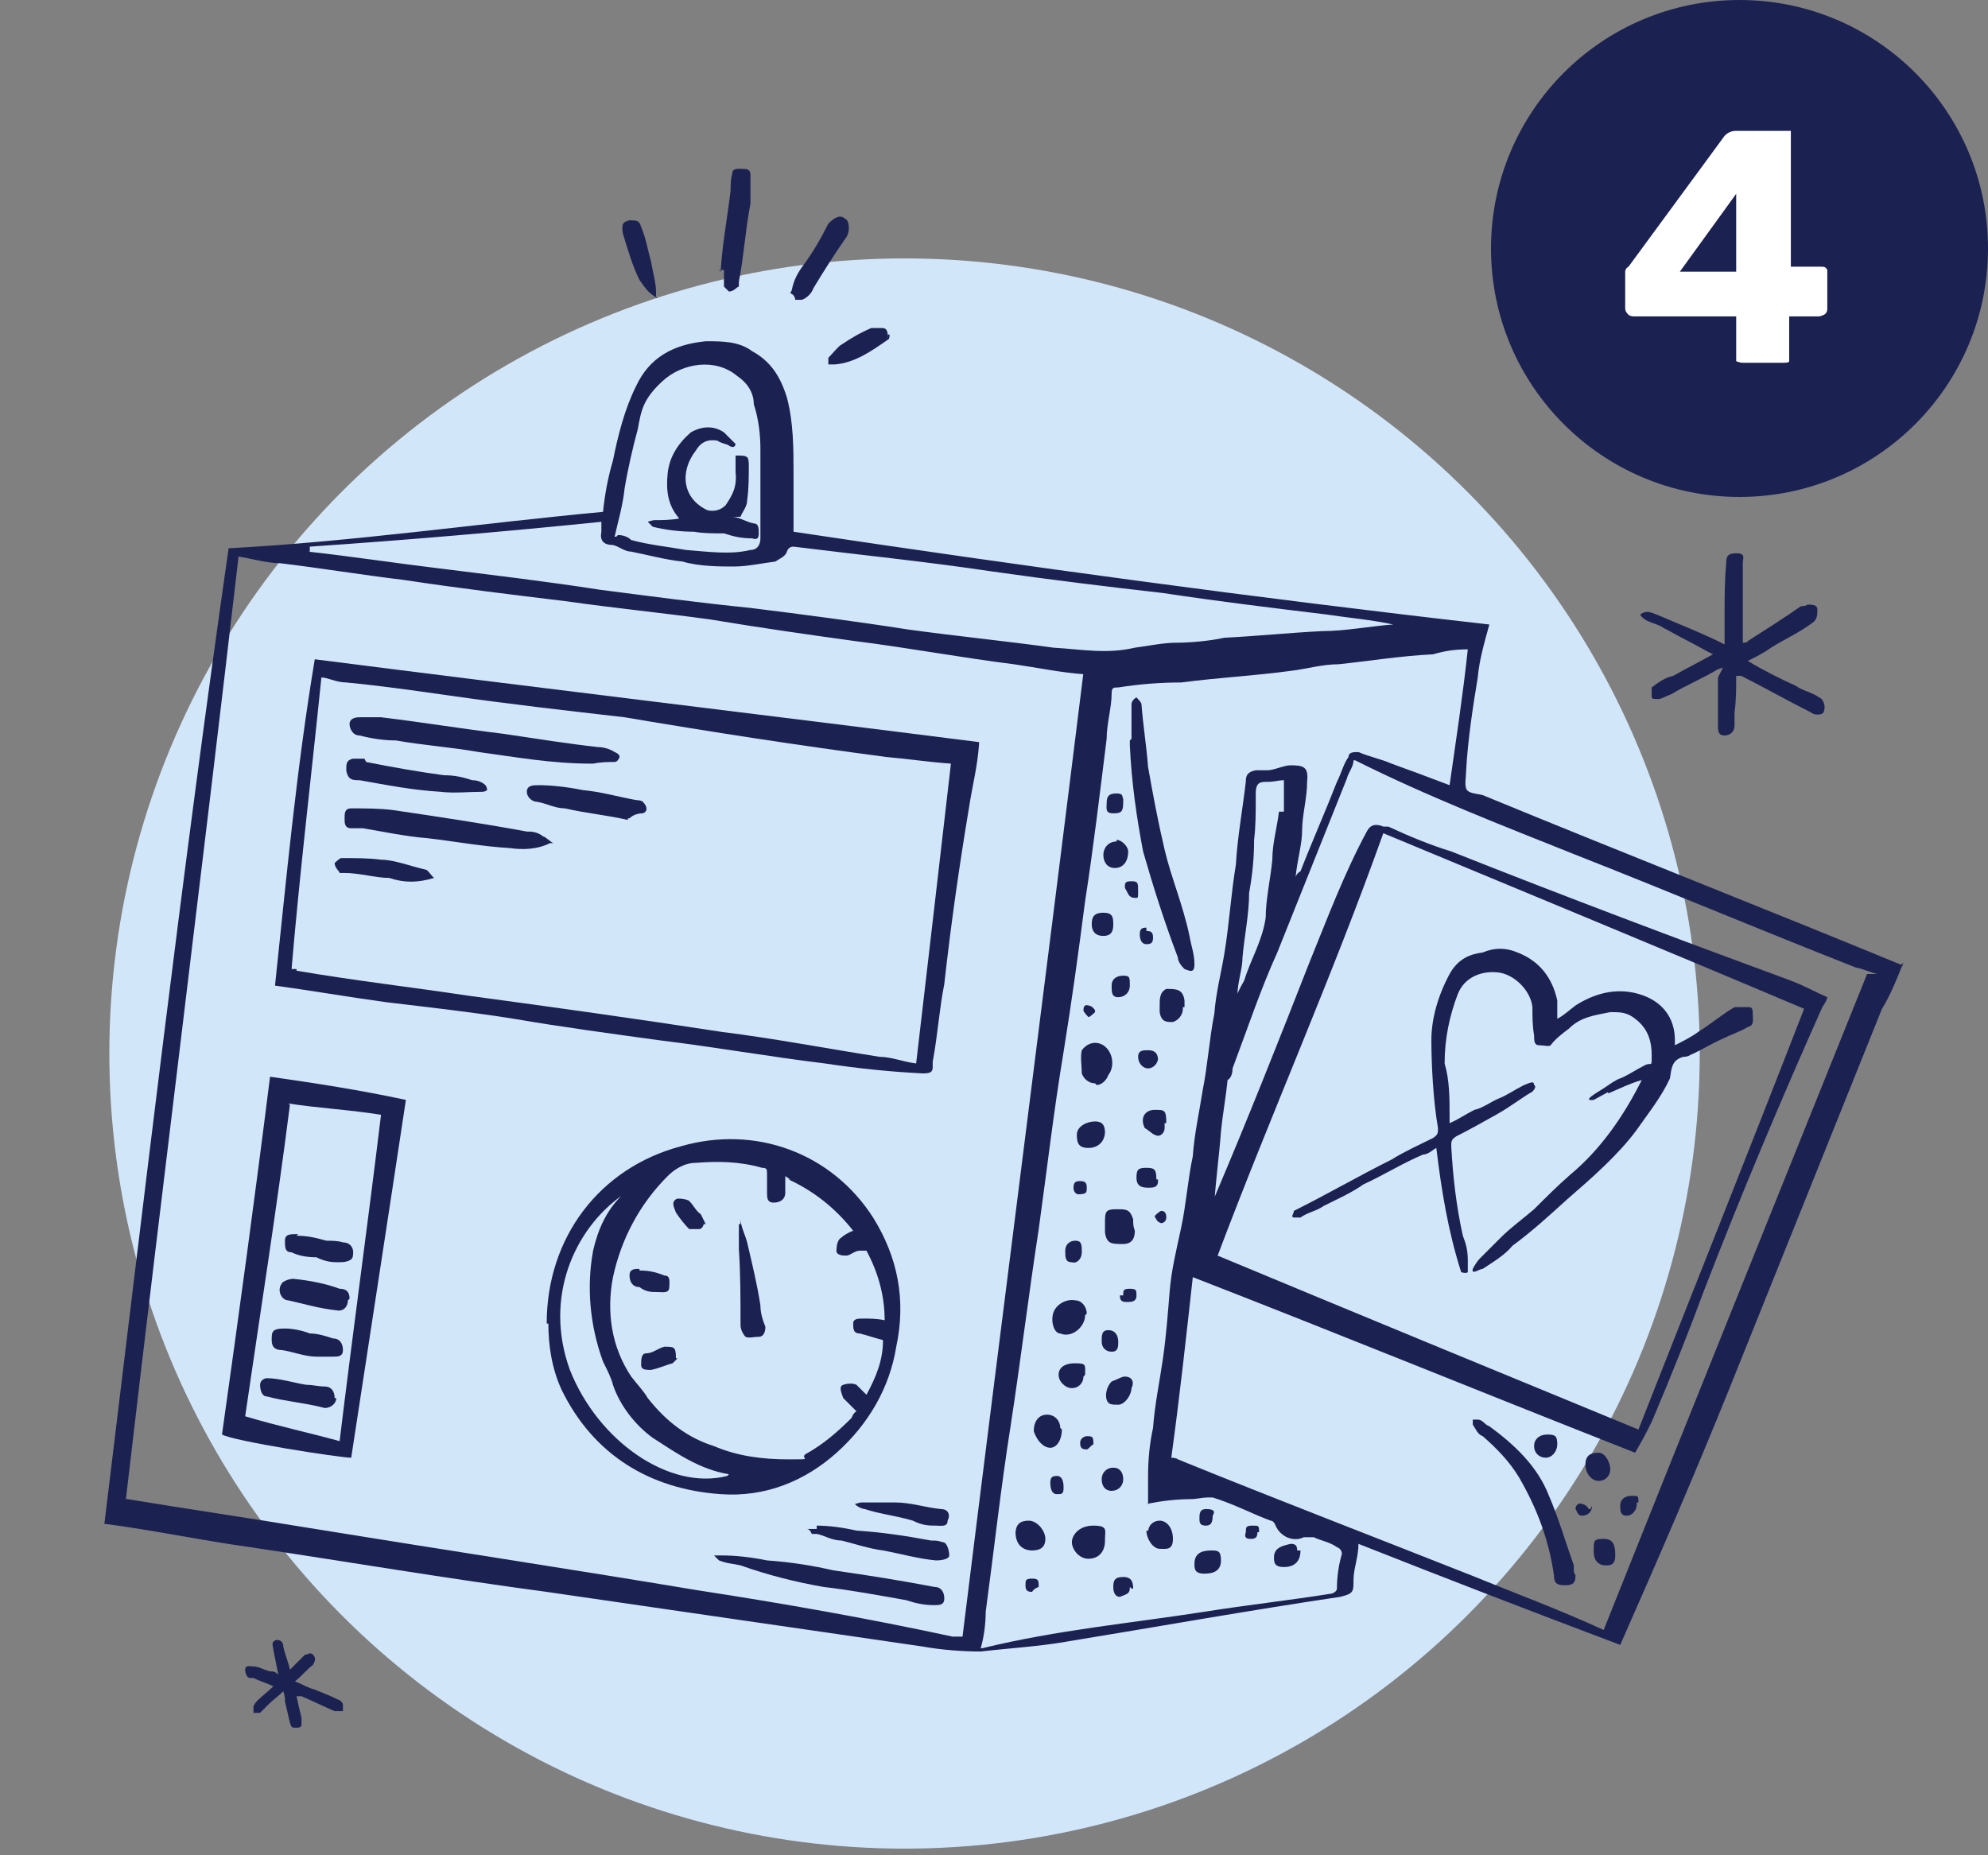 <?xml version="1.0" encoding="UTF-8"?> <svg xmlns="http://www.w3.org/2000/svg" version="1.1" viewBox="0 0 120 112"><rect x="0" y="0" width="120" height="112" fill="#808080" stroke="none"/><defs><style> .cls-1 { fill: #d2e6fa; } .cls-2 { fill: #1b2251; } .cls-3 { fill: #fff; } </style></defs><g><g id="Layer_1"><circle class="cls-2" cx="105" cy="15" r="15"></circle><circle class="cls-1" cx="54.6" cy="63.6" r="48"></circle><path class="cls-2" d="M103.7,40.4c-1,.6-2,1-2.8,1.5-.3.1-.6.3-.8.3s-.4,0-.4-.1v-.6c.4-.3.8-.6,1.3-.7.7-.4,1.5-.8,2.4-1.3-.6-.3-1.1-.6-1.5-.8-.6-.3-1.1-.6-1.5-.8-.4-.3-1.1-.3-1.4-.8.4-.3.7-.1,1,0,1.4.6,2.7,1.1,4.1,1.8v-1.8c0-1,0-2.1.1-3.1,0-.3,0-.6.6-.6s.4.3.4.6v4.8s.3,0,.3-.1c1.1-.7,2.2-1.4,3.2-2.1,0,0,.3,0,.4-.1.3,0,.6,0,.6.3s0,.6-.3.8c-.8.6-1.7,1-2.5,1.5-.4.3-1,.6-1.4.8,1,.6,2,1.1,2.9,1.5.4.3,1,.4,1.4.7.3.1.4.6.3.8,0,.3-.6.3-.8.1-1.4-.7-2.8-1.5-4.2-2.2h-.3c0,.8,0,1.5-.1,2.2v.8c0,.4-.3.6-.6.6-.4,0-.4-.3-.4-.6v-2.9l.3-.6Z"></path><path class="cls-2" d="M17.9,102.4c.1.5.2.9.3,1.3v.3c0,.2,0,.3-.3.3s-.3,0-.4-.3c-.1-.4-.2-.9-.3-1.3,0-.2,0-.3-.1-.6-.3.3-.6.5-.9.8-.2.2-.3.3-.5.5h-.4v-.4c0,0,.1-.2.2-.3.3-.3.7-.6,1-.9-.4-.2-.8-.3-1.2-.5h-.2c-.2,0-.3-.3-.3-.5,0-.3.3-.2.5-.2.3,0,.6.2,1,.3.2,0,.3,0,.5.2-.1-.5-.2-1-.3-1.5,0-.2-.2-.5.2-.6.3,0,.4.2.4.4.1.5.3.9.4,1.4.2-.2.5-.5.7-.7l.2-.2c.2,0,.3-.2.5,0s.1.4,0,.6c-.4.3-.7.7-1.1,1,.5.2.8.4,1.2.5.5.2,1,.4,1.4.6.1,0,.3.2.3.3v.4c-.2,0-.4,0-.5,0-.7-.3-1.3-.6-2-.9h-.3Z"></path><path class="cls-2" d="M68.2,95.8c0,.4-.1.4-.6.6-.3,0-.4-.3-.4-.6,0-.4.1-.6.6-.6s.6.3.6.7h-.1Z"></path><path class="cls-2" d="M62.7,95.8s-.3.1-.4.3c-.3,0-.4-.1-.4-.4s0-.4.4-.4.4.1.4.6Z"></path><path class="cls-2" d="M114.9,58.1c-.4,1-.8,2-1.3,2.8-3.1,7.7-6.1,15.2-9.2,22.9-2.1,5.2-4.3,10.3-6.6,15.5h0c-5.3-2-10.5-4-15.8-6.1,0,.8-.3,1.5-.3,2.2s0,.8-.8,1c-5.4.8-11,1.8-16.5,2.7-1.7.3-3.5.4-5.2.6-1.1,0-2.4-.1-3.5-.3-7.5-1.1-15.2-2.2-22.7-3.3-6-.8-11.9-1.8-17.9-2.7-2.9-.4-5.7-1-8.7-1.4h-.1c2.4-19.7,4.7-39.4,7.5-58.9,7.5-.4,15.1-1.5,22.6-2.2.1-1,.3-2.1.6-3.1.3-1.5.7-3.1,1.4-4.5.8-1.7,2.2-2.5,4.2-2.7,1,0,2,0,2.8.6,1.1.6,1.7,1.5,2.1,2.8.4,1.5.4,3.1.4,4.6v3.5c14,2.1,27.9,4,42,5.6-.3,1.1-.6,2.1-.7,3.2-.3,1.8-.6,3.8-.7,5.6,0,.4-.1.8,0,1.1s.6.3,1,.4c8.5,3.5,16.9,6.8,25.4,10.3h.4-.6ZM65.4,40.7c-1.4-.1-2.8-.4-4.2-.6-3.2-.4-6.4-1-9.6-1.4-2.9-.4-5.7-.8-8.7-1.3-2.9-.4-5.9-.7-8.7-1.1-3.3-.4-6.6-.8-9.9-1.3-2.5-.3-4.9-.7-7.4-1-.8,0-1.8-.3-2.5-.4-2.2,19-4.6,38-6.8,56.9h.1c3.6.6,7.1,1.1,10.7,1.7,8,1.3,15.9,2.5,23.7,3.8,5.2.8,10.3,1.7,15.4,2.8h.6c2.4-19.4,4.9-38.8,7.3-58.2h0ZM98.9,86.3c3.3-8.4,6.7-16.9,10-25.4-8.5-3.6-17-7.1-25.4-10.6-3.1,8.7-6.8,17-10,25.5,8.4,3.5,16.9,7,25.4,10.5ZM69.3,90.2v-1.1c0-1,.1-2,.3-2.9.1-1.4.4-2.8.6-4.2s.3-2.8.4-4c.1-1.3.4-2.5.7-3.9s.4-2.9.7-4.3c.1-1.4.4-2.7.6-4,.3-1.5.4-3.1.7-4.6.1-1.3.4-2.4.6-3.6.3-1.8.4-3.6.7-5.4.1-1.7.4-3.3.6-5,0-.4.1-.6.6-.7h.7c.4,0,1-.3,1.4-.3.8,0,1.1.1,1,1,0,1-.3,2-.3,2.9s-.3,1.8-.4,2.9c0-.1.1-.3.3-.4.7-1.8,1.5-3.6,2.2-5.4.3-.6.4-1.1.7-1.5,0-.3.3-.3.6-.3.7.3,1.3.4,2,.7,1.1.4,2.2.8,3.5,1.3.4-2.8.8-5.4,1.1-8.2-.8,0-1.4.1-2.1.3-2,.1-3.8.4-5.7.6-1,0-2,.3-2.9.4-2.2.3-4.3.4-6.6.7-1.3,0-2.5.1-3.8.3-.3,0-.4,0-.4.4,0,.8-.3,1.8-.3,2.7-.4,3.2-.8,6.6-1.3,9.8-.4,3.1-.8,6-1.3,9.1-.6,3.6-1,7.1-1.5,10.7-.6,3.9-1.1,8-1.7,11.9-.6,3.8-1,7.5-1.5,11.2,0,.7-.1,1.5-.3,2.2h.1c4.5-1.1,8.9-1.5,13.4-2.2,2.5-.4,5.2-.7,7.7-1.1,0,0,.3-.1.3-.3,0-.7.1-1.4.3-2.1,0,0,0-.3-.3-.4-.4-.3-1-.4-1.4-.6h-.6c-.6.3-1.4,0-1.7-.7,0,0-.1-.3-.3-.3-1.1-.4-2.2-1-3.5-1.4h-.3c-.3,0-.7.1-1,.1-.8,0-1.8.1-2.7.3h.1ZM113.3,58.8c-.4-.1-.8-.3-1.3-.4-5.6-2.2-11.3-4.6-16.9-6.8-4.5-1.8-8.9-3.5-13.3-5.7h-.1c0,.4-.3.7-.4,1.1l-4.2,10.5c-1,2.2-1.8,4.6-2.7,7,0,.3-.1.6-.3.7-.1,1-.3,2.1-.4,3.1-.1,1.4-.3,2.8-.4,4.3v-.3c2-4.7,3.9-9.5,5.7-14.1,1.1-2.7,2.1-5.4,3.5-8q.3-.6,1-.3h.3c1.3.6,2.5,1.1,3.8,1.5,6.8,2.7,13.7,5.3,20.5,7.8.8.3,1.5.7,2.2,1,0,.1-.1.3-.3.6-2.5,5.6-4.9,11.3-7.1,17-1,2.7-2,5.2-3.1,7.8-.3.7-.7,1.4-1.1,2.1-8.9-3.5-17.7-7.1-26.7-10.6-.4,3.6-.8,7.3-1.3,10.9,0,0,.3,0,.4.1,5.9,2.4,11.9,4.7,17.7,7,2.7,1.1,5.4,2.1,8,3.3,5.3-13.3,10.6-26.4,15.9-39.6h.4ZM18.6,33.3h0c2.7.3,5.3.7,7.8,1,3.2.4,6.6.8,9.8,1.3,3.1.4,6.1.8,9.1,1.1,3.2.4,6.3.8,9.5,1.3,2.9.4,5.9.7,8.8,1.1,1.7.1,3.2.4,4.9,0,.8-.1,1.7-.3,2.5-.3s2-.1,2.9-.3c2-.1,3.9-.3,5.9-.4,1.4,0,2.9-.3,4.3-.4-1.4-.3-2.7-.4-4-.6-3.3-.4-6.6-.8-9.9-1.3-3.5-.4-6.8-.8-10.3-1.3-4-.6-8-1-12-1.5q-.3,0-.4.3c-.1.3-.4.4-.7.6-.8.1-1.7.3-2.5.3s-2.1,0-3.1-.3c-1-.1-2.1-.4-3.1-.6-.4,0-.7-.3-1.1-.4-.6,0-.8-.3-.7-.8v-.6c-5.9.6-11.7,1.1-17.6,1.5v.3ZM37.3,32.3c.3,0,.6.1.8.3,1.1.3,2.2.4,3.3.6,1.3.1,2.7.3,3.9,0,.4,0,.6-.3.6-.7v-5.4c0-.8-.1-1.8-.4-2.7,0-.7-.4-1.3-1-1.7-1.3-1.1-3.3-.8-4.5.3s-1.3,1.8-1.5,2.9c-.3,1.1-.6,2.4-.8,3.6-.1,1-.4,2-.6,2.9h.1ZM77.5,48.9v-1.8c-.3,0-.6.1-1,.1s-.7,0-.7.7v.3c0,.8,0,1.7-.1,2.5,0,1.1-.1,2.1-.3,3.2,0,1.3-.3,2.7-.4,3.9,0,.7-.3,1.5-.3,2.2.1-.3.3-.6.4-.8.4-1.3,1.1-2.4,1.3-3.8,0-1.1.3-2.4.4-3.5,0-1,.3-2,.4-2.9h.3Z"></path><path class="cls-2" d="M43.5,16.4c.1-1.7.4-3.2.6-4.9,0-.3,0-.7.1-1,0-.4.4-.3.7-.3s.4.1.4.4v1.7c-.3,1.5-.4,3.2-.7,4.7v.3c-.1,0-.3.3-.6.3l-.3-.3v-1h-.3Z"></path><path class="cls-2" d="M47.8,17.5c.1-.6.4-1.1.7-1.5.6-.8,1.1-1.7,1.5-2.5.3-.3.7-.6,1-.3.3.1.3.8.1,1.1-.7,1-1.4,2.1-2,3.1-.1.3-.4.6-.7.7h-.4s0-.3-.3-.4h0Z"></path><path class="cls-2" d="M39.7,18c-.6-.3-.8-.7-1.1-1.1-.4-.8-.7-1.8-1-2.8-.1-.6,0-.7.4-.8.4,0,.6,0,.7.4.3.7.4,1.4.6,2.1.1.6.3,1.3.3,1.8v.4h.1Z"></path><path class="cls-2" d="M53.7,20.2s0,.3-.1.3c-1,.7-2,1.4-3.2,1.5h-.4v-.4c.3-.3.6-.7.8-.8.6-.4,1.1-.7,1.8-1h.6c.3,0,.4.1.4.7v-.3Z"></path><path class="cls-2" d="M59.1,44.9c-.1,1.4-.4,2.5-.6,3.8-.6,3.6-1.1,7.1-1.5,10.7-.3,1.5-.4,3.1-.7,4.7v.3c0,.3-.1.4-.6.4-2-.1-3.9-.3-5.9-.6-3.3-.4-6.7-1-10-1.4-2.9-.4-5.9-.8-8.8-1.3-2.5-.4-5.2-.7-7.7-1-2.2-.3-4.5-.7-6.7-1,.7-6.6,1.3-13.1,2.4-19.7,13.3,1.7,26.7,3.3,40.1,5h0ZM17.9,58.6h0c3.5.6,7,1,10.3,1.5,5.2.7,10.2,1.4,15.4,2.2,3.2.4,6.3,1,9.5,1.5.7,0,1.4.3,2.2.4.7-6,1.4-12,2.1-18.1-1.4-.1-2.7-.3-3.9-.4-5.3-.7-10.5-1.5-15.8-2.4-3.5-.4-7-.8-10.5-1.3-2.1-.3-4.2-.6-6.3-.8-.6,0-1.1-.3-1.5-.3-.6,5.9-1.3,11.7-1.8,17.6h.3Z"></path><path class="cls-2" d="M33,79.9c0-5.2,3.2-9.4,8.1-10.7,4.5-1.3,9.1.4,11.6,4.3,1.5,2.4,2,5,1.4,7.8-.4,2.5-1.7,4.7-3.6,6.4s-4.3,2.7-7,2.5c-4.3-.3-7.7-2.4-9.6-6.3-.6-1.3-.8-2.7-.8-4ZM47.4,71v1c0,.4-.3.6-.7.6s-.4-.3-.4-.6v-1.1c0-.3,0-.4-.3-.4-1.4-.4-2.7-.4-4-.3-.7,0-1.3.4-1.7.8-1.7,1.7-2.8,3.8-3.3,6.1-.4,2.1-.1,4.2,1.1,6,.3.4.7.8,1,1.3,1.1,1.4,2.4,2.4,4,2.9,1.4.6,2.9.8,4.5.8s.7,0,1-.3c1.1-.6,2-1.4,2.8-2.2,0,0,.1-.3.3-.4-.3-.3-.6-.6-.8-.8-.1-.3-.3-.7,0-.8s.6-.1.8,0c.1.1.4.4.6.6.6-1.1,1-2.1,1-3.3-.4-.1-1-.3-1.4-.4-.4,0-.4-.3-.4-.6s.3-.3.6-.3c.4,0,.8,0,1.3.1,0-1.5-.4-2.9-1.1-4.2h-.4c-.3,0-.6.3-.8.3s-.7,0-.6-.4c0-.3.1-.6.3-.7.1-.1.4-.3.7-.4-1.1-1.4-2.4-2.4-3.9-3.1h.1ZM44,89c-1.8-.3-3.2-1.3-4.6-2.2-1.1-.8-2-2-2.4-3.2-.1-.4-.3-.8-.6-1.4-.8-2.2-1-4.5-.6-6.7.3-1.3.8-2.4,1.7-3.3-2.8,2-4.7,6.1-3.1,10.5,1.7,4.3,6,7.3,9.5,6.4Z"></path><path class="cls-2" d="M16.3,65c2.8.4,5.4.8,8.2,1.4-1.1,7.3-2.2,14.4-3.3,21.6-.7,0-7.1-1-7.8-1.4,1-7.1,2-14.4,2.9-21.6ZM17.5,66.7c-.8,6.3-1.8,12.6-2.7,18.8,2,.6,3.9,1,5.7,1.5.8-6.6,1.7-13.1,2.5-19.7-1.8-.3-3.8-.4-5.7-.7h.1Z"></path><path class="cls-2" d="M43.2,93.9h.4c.8,0,1.7.1,2.7.3,1.4.1,2.7.3,4,.6,2.1.3,4,.6,6.1,1,.4,0,.6.3.6.7s-.3.4-.6.4c-.6,0-1.1-.1-1.7-.3-1.7-.3-3.3-.6-5-.8-1.7-.3-3.3-.7-5-1.3-.4-.1-.8-.1-1.3-.3h0l-.3-.3Z"></path><path class="cls-2" d="M49.3,92.1c.7,0,1.5.1,2.4.3,1.5.1,2.9.3,4.5.6.3,0,.4,0,.7.1.3,0,.4.6.4.8s-.4.3-.8.3c-1.1-.1-2.1-.4-3.2-.6-.8-.1-1.7-.4-2.5-.6-.6,0-1-.3-1.5-.4h-.3s-.1-.3-.3-.3h.6v-.3Z"></path><path class="cls-2" d="M51.6,90.8s.3-.1.4-.1h2c1,0,1.8.3,2.8.4.4,0,.6.3.4.7,0,.4-.4.3-.7.3-.4,0-.8,0-1.4-.3-1-.3-2-.4-2.9-.7-.1,0-.4-.1-.6-.3h0Z"></path><path class="cls-2" d="M97.1,66c.7-.3,1.3-.6,2-.8h0c-1.1,2.2-2.5,4.2-4.3,5.7-.8.7-1.5,1.4-2.2,2.1-.7.6-1.4,1.1-2,1.7l-1.3,1.3c-.1.1-.3.4-.4.6-.1.4.4,0,.6,0,.6-.4,1.3-.8,1.8-1.4,1.1-.8,2.2-1.8,3.3-2.8,1.5-1.3,3.1-2.7,4.2-4.2.7-1,1.5-2,2-3.1.1-.6.1-1.1.8-1.3,0,0,.3,0,.4-.1.7-.3,1.3-.7,2-1,.6-.3,1-.4,1.5-.7.4-.1.3-.4.3-.8s-.1-.4-.3-.4h-.8c-.7.4-1.4,1-2.2,1.5-.4.3-1,.6-1.4.8h0v-.3c0-1.4-.8-2.4-2.2-2.8s-2.7,0-3.8.7c-.4.3-.7.6-1.1.8v-1.1c-.3-1.4-1.1-2.4-2.4-2.9-.7-.3-1.4-.3-2.1,0-.8.1-1.5.4-2,1.3-.7,1.3-1.1,2.7-1.1,4s.1,3.6.4,5.3c0,.3,0,.4-.3.6-.8.4-1.7.8-2.5,1.3-2,1-3.9,2.1-5.9,3.1,0,0,0,.1-.1.3,0,0,0,.1.1.1h.4c.4-.3,1-.4,1.4-.7.8-.4,1.7-.8,2.4-1.3,1.3-.6,2.4-1.3,3.6-1.8.3,0,.6-.3.8-.4.3,2.5.7,5,1.5,7.5,0,0,.3.1.4,0v-.7c0-.6-.1-1-.3-1.5-.4-1.8-.6-3.6-.7-5.4,0-.3,0-.4.3-.6.8-.4,1.5-.8,2.4-1.3s1.5-1,2.2-1.4c0,0,.3-.3.1-.4,0-.3-.3-.1-.6,0-.6.3-1,.6-1.5.8s-1,.6-1.5.7c-.6.3-1,.6-1.5.8v-.4c0-1.1,0-2.2-.3-3.2,0-1.5.3-2.9.8-4.2.4-1,1.4-1.4,2.4-1.3s2,1.1,2.1,2.1c0,.6,0,1.1.1,1.7,0,.3,0,.6.3.6s.6.1.7,0c.3-.4.7-.7,1.1-1,.7-.7,1.5-.8,2.5-1,.6,0,1,0,1.5.4.8.6,1,1.4,1,2.2s0,.4-.4.6c-.6.3-1,.6-1.5.8-.3.1-.7.4-1,.6s-1.4.8-.6.7l1.1-.6h-.4Z"></path><path class="cls-2" d="M68.3,44.6v-2.1c0-.1.1-.3.3-.4,0,0,.3.3.3.4.1,1.3.3,2.5.4,3.8.3,1.7.6,3.3,1,5,.4,1.7,1.1,3.3,1.5,5.2.1.6.3,1.1.3,1.7s-.3.4-.6.3c-.1-.1-.4-.4-.4-.7-.8-2.1-1.5-4.3-2.1-6.4-.4-2.1-.7-4.2-.8-6.4v-.3Z"></path><path class="cls-2" d="M66.1,65.4c-.4,0-.7-.3-.8-.6,0-.4-.1-1,0-1.4.3-.4.8-.6,1.3-.3.6.4.7,1.3.3,1.8-.1.3-.4.6-.7.6h0Z"></path><path class="cls-2" d="M65.5,79.4c0,.7-.8,1.4-1.5,1.1-.4,0-.6-.8-.4-1.3s.8-.8,1.3-.7c.4,0,.7.4.7.8Z"></path><path class="cls-2" d="M68.5,74.3c0,.6-.3.8-.7.8-.7,0-1,0-1.1-.7v-.7c0-.6.1-.7.7-.7s.8,0,1,.6c0,.3,0,.4.1.7Z"></path><path class="cls-2" d="M66.7,93c0,.7-.4,1.1-1,1.1s-1-.6-1-1,.4-1,1.3-1,.7.3.7.8Z"></path><path class="cls-2" d="M61.3,92.6c0-.6.3-.8.8-.8s1,.6,1,1.1-.3.7-.8.7-1-.3-1-1.1h0Z"></path><path class="cls-2" d="M64.1,86.3c0,.6-.3,1.1-.7,1.1s-.8-.4-1-1c0-.6.3-1,.8-1s.8.4.8.8Z"></path><path class="cls-2" d="M66.7,68.3c0,.6-.4,1-1,1s-.7-.3-.7-.8.6-.8,1.1-.8.6.3.6.7Z"></path><path class="cls-2" d="M71.4,60.9c0,.4-.3.7-.6.8-.4,0-.7,0-.8-.6v-.4c0-.4,0-.8.4-1,.6,0,1,0,1.1.7v.4h-.1Z"></path><path class="cls-2" d="M68.3,83.8c0,.4-.4,1-.8,1s-.6,0-.7-.3,0-.8.3-1.1c.3-.1.6-.3.8-.3.4,0,.6.3.4.7Z"></path><path class="cls-2" d="M69.3,92.5c0-.4.3-.7.7-.7s.8.4.8,1.1-.4.6-.8.6-.8-.6-.8-1.1h.1Z"></path><path class="cls-2" d="M67.4,50.7c.3,0,.7.4.7.7,0,.6-.3,1-.8,1s-.7-.4-.7-.8.3-.8.8-.8Z"></path><path class="cls-2" d="M65.4,83.1c0,.4-.3.7-.7.7s-.8-.4-.8-.8.3-.7,1-.7.6.1.6.7h0Z"></path><path class="cls-2" d="M70.3,67.8v.3c0,.3-.3.6-.6.4-.1,0-.4-.3-.6-.4-.3-.6,0-1.1.6-1.1s.7,0,.7.8h-.1Z"></path><path class="cls-2" d="M73.1,93.6c.4,0,.6,0,.6.6s-.4.8-1,.8-.6-.3-.6-.6c0-.6.4-.8,1-.8Z"></path><path class="cls-2" d="M78.5,93.6c0,.7-.4,1-1,1s-.6-.3-.6-.6c0-.6.6-.7,1-.8.3,0,.4.1.4.4h.1Z"></path><path class="cls-2" d="M67.2,55.8c0,.4-.1.7-.6.7s-.7-.3-.7-.7.1-.7.7-.7.6.3.6.8h0Z"></path><path class="cls-2" d="M67.8,89.3c0,.4-.3.7-.7.7s-.6-.3-.6-.7.3-.7.7-.7.6.3.6.7Z"></path><path class="cls-2" d="M68.2,59.5c0,.4-.3.7-.7.7s-.4-.3-.4-.7.3-.6.7-.6.4.1.4.6Z"></path><path class="cls-2" d="M69.9,71.3c0,.4-.3.4-.6.4-.4,0-.7-.1-.7-.6s.1-.6.6-.6.6.1.6.7h.1Z"></path><path class="cls-2" d="M67.5,81c0,.3,0,.6-.4.6s-.6-.3-.6-.6c0-.4,0-.7.4-.7s.6.3.6.7Z"></path><path class="cls-2" d="M65.3,75.6c0,.4-.3.7-.6.6-.4,0-.4-.3-.4-.7s.3-.6.6-.6.4.1.4.6h0Z"></path><path class="cls-2" d="M69.9,63.9c0,.3-.3.6-.6.6s-.6-.3-.6-.7.3-.4.6-.4.6.1.6.6Z"></path><path class="cls-2" d="M63.4,89.5c0-.3.1-.4.4-.4s.4.3.4.7-.1.4-.4.4-.4-.3-.4-.7Z"></path><path class="cls-2" d="M67.8,48.4c0,.6-.1.7-.6.7s-.4-.3-.4-.6c0-.4.1-.6.6-.6s.3.3.4.3h0Z"></path><path class="cls-2" d="M73.2,91.5c0,.4-.1.6-.4.6s-.4-.1-.4-.4,0-.6.4-.6.6.1.4.4Z"></path><path class="cls-2" d="M67.8,78.2c0-.3,0-.4.4-.4s.4.1.4.4c0,.4-.3.4-.6.4s-.4-.1-.4-.4h.1Z"></path><path class="cls-2" d="M68.5,54.2c-.4,0-.4-.3-.6-.6,0-.3,0-.4.4-.4s.4.1.4.6,0,.4-.3.4Z"></path><path class="cls-2" d="M69.2,56.2c.3,0,.4.1.4.4s-.1.4-.4.4-.4-.3-.4-.6.1-.4.4-.4h0Z"></path><path class="cls-2" d="M65.1,72.1c-.1,0-.3-.1-.3-.4s.1-.4.4-.4.4.1.4.4,0,.4-.6.4Z"></path><path class="cls-2" d="M75.9,92.5c0,.3-.1.4-.4.4s-.4-.1-.3-.4c0-.3,0-.4.4-.4s.4,0,.4.4h-.1Z"></path><path class="cls-2" d="M66,87.2c-.1,0-.3.3-.4.3-.3,0-.4-.1-.4-.4s.3-.4.4-.4c.3,0,.4,0,.4.4h0Z"></path><path class="cls-2" d="M70.4,73.5c0,.3-.3.4-.4.3-.1,0-.3-.3-.3-.4,0,0,.3-.3.4-.3.3,0,.3.3.3.4Z"></path><path class="cls-2" d="M66.1,61.1s-.3.3-.4.3c0,0-.3-.3-.3-.4s0-.4.3-.3c.1,0,.3.1.4.3h0Z"></path><path class="cls-2" d="M95.1,95.1c0,.4-.1.6-.6.6s-.7-.1-.7-.6c-.3-2.1-1-4-2.1-5.9-.6-1-1.4-1.8-2.2-2.5-.3-.1-.4-.4-.6-.7v-.3h.3c.3,0,.4.3.7.4,1.5,1.1,2.9,2.4,3.6,4.2.6,1.4,1,2.8,1.5,4.2v.4h0Z"></path><path class="cls-2" d="M97.2,88.7c0,.4-.3.7-.7.7s-.8-.4-.8-1,.4-.7.8-.7.7.6.7,1Z"></path><path class="cls-2" d="M94,87.2c0,.4-.3.8-.7.8s-.7-.3-.7-.7.3-.7.8-.7.6.1.6.6Z"></path><path class="cls-2" d="M96.2,93.6c0-.6,0-.7.6-.7s.7.4.7,1-.3.6-.6.6c-.4,0-.7-.3-.7-.8Z"></path><path class="cls-2" d="M98.8,90.8c0,.4-.3.7-.6.7-.4,0-.4-.3-.4-.6,0-.4.3-.6.7-.6s.4,0,.4.4h-.1Z"></path><path class="cls-2" d="M96.1,90.9c0,.4-.3.6-.6.6s-.3-.3-.4-.4c0-.3.3-.4.4-.3.1,0,.3.1.4.3h.1Z"></path><path class="cls-2" d="M44.2,31.2c.4,0,.8.3,1.3.4.3,0,.3.3.3.6s-.1.4-.4.3c-.6,0-1.1-.1-1.7-.3-.6,0-1.3,0-1.8-.1-.8,0-1.7-.1-2.5-.3l-.3-.3s.3-.1.4-.1c.4,0,1,0,1.5-.1-.7-.8-.8-1.7-.7-2.7s.6-1.8,1.4-2.5c.7-.4,1.4-.4,2,0l.7.7c0,.1-.1.3-.4.1-.1-.1-.4-.1-.7-.3-.6-.1-1,.1-1.3.6-1,1.3-.8,2.9.7,3.6.4.1.8,0,1.1-.3.4-.6.7-1.1.6-2v-1c.7,0,.8,0,.8.6s0,1.4-.1,2.1c0,.4-.3.7-.4,1h-.4Z"></path><path class="cls-2" d="M35.7,46.1c-2.4,0-4.6-.4-6.8-.7-1.7-.3-3.3-.4-5-.7-.7,0-1.4-.1-2.2-.3-.4,0-.6-.4-.6-.7s.3-.4.6-.4h1.3c2.5.3,4.9.7,7.4,1,2,.3,3.9.6,5.7.8.3,0,.7.1,1,.3,0,0,.3.1.3.3,0,0-.1.3-.3.3-.4,0-.8,0-1.3.1Z"></path><path class="cls-2" d="M33.2,50.9c-.8.4-1.7.4-2.4.3-1.7-.1-3.3-.4-5-.6-1.3-.1-2.7-.4-3.9-.6h-.7c-.4,0-.4-.3-.4-.6s0-.6.4-.6c.8,0,1.7,0,2.5.1,2.7.4,5.4.8,8.1,1.3.3,0,.6,0,1,.3.1,0,.4.3.6.4h-.1Z"></path><path class="cls-2" d="M22.1,46c1.5.3,3.2.6,4.7.8.6,0,1.1.1,1.7.3.3,0,.6.1.8.3,0,0,.1.1.1.3,0,0-.1.1-.3.1-.8,0-1.7.1-2.5,0-1.7-.1-3.2-.4-4.9-.7-.4,0-.7,0-.8-.6,0-.4,0-.6.4-.7h.7Z"></path><path class="cls-2" d="M37.9,49.5c-1.3-.3-2.5-.4-3.8-.7-.6,0-1.1-.3-1.7-.4-.3,0-.6-.3-.6-.6,0-.4.4-.4.7-.4.8,0,1.7.1,2.7.3,1.1.1,2.1.4,3.2.6,0,0,.3,0,.4.1.3.3.3.6,0,.7-.3,0-.6.1-.8.3h-.1Z"></path><path class="cls-2" d="M26.2,53c-1,.3-1.8.3-2.7,0-.8,0-1.8-.3-2.7-.3h-.3c0-.1-.3-.3-.3-.6,0,0,.3-.3.4-.3.8,0,1.7,0,2.4.1.8,0,1.8.4,2.7.6.1,0,.3.3.4.4Z"></path><path class="cls-2" d="M44.7,73.6c0,.4.3,1,.4,1.4.3,1.3.6,2.5.8,3.8,0,.4.1.8.3,1.3,0,.3-.1.6-.4.6s-.6.1-.8,0c-.1-.1-.3-.4-.3-.7,0-1.5,0-3.1-.1-4.6v-1.5h.1Z"></path><path class="cls-2" d="M41,81.9s-.3.3-.4.4c-.4.1-.8.3-1.3.4-.3,0-.6,0-.6-.3s0-.7.3-.7c.4,0,.7-.3,1.1-.4.6,0,.7,0,.7.7h.1Z"></path><path class="cls-2" d="M38.6,76.7c.6,0,1,.1,1.5.3.4,0,.3.4.3.7,0,.4-.4.3-.7.3-.4,0-.7,0-1.1-.3-.4,0-.6-.3-.6-.7s.3-.4.6-.4h0Z"></path><path class="cls-2" d="M42.5,73.8c0,.1-.1.4-.3.4h-.6c-.3-.3-.6-.7-.8-1-.1-.3-.3-.6,0-.8.1-.1.7,0,.8.1.3.3.4.6.7.8l.3.6h-.1Z"></path><path class="cls-2" d="M17.2,80.2c.4,0,1,.1,1.5.3.4,0,.8.1,1.4.3.4,0,.6.3.6.7s-.3.4-.6.4h-1c-.7,0-1.4-.3-2.1-.4-.3,0-.6-.1-.6-.6s0-.7.8-.7h-.1Z"></path><path class="cls-2" d="M20.3,84.4c0,.3-.3.6-.7.6-1.1-.3-2.4-.4-3.5-.7-.3,0-.4-.4-.4-.7s.3-.4.4-.4c.8,0,1.7.3,2.4.4.4,0,.7.1,1.1.1s.6.3.6.7h.1Z"></path><path class="cls-2" d="M21,78.5c0,.4-.3.7-.7.6-1-.1-2-.4-2.9-.6-.4,0-.7-.6-.4-1,0-.1.4-.3.7-.3,1,.1,2,.3,2.8.6.3,0,.6.1.6.6h0Z"></path><path class="cls-2" d="M17.9,74.6c.6,0,1.1.1,1.8.3.3,0,.7,0,1,.1.4,0,.7.3.6.8,0,.3-.4.4-.8.4s-.8,0-1.4-.3c-.6,0-1.1-.1-1.5-.3-.4,0-.4-.3-.4-.7s.3-.4.8-.4Z"></path><path class="cls-3" d="M105.2,21.9c0,0-.2,0-.4-.1,0-.1,0-.2,0-.4v-2.3h-6.2c0,0-.2,0-.3-.1s-.2-.2-.2-.4v-2.2s0-.2.2-.3l5.8-7.9c.2-.2.4-.3.7-.3h2.9c0,0,.2,0,.4,0,0,0,0,.2,0,.4v7.8h1.8c.2,0,.3,0,.4.2,0,0,0,.2,0,.3v2c0,.1,0,.3-.2.4,0,0-.2.1-.3.1h-1.8v2.3c0,.1,0,.2,0,.4,0,.1-.2.1-.4.1h-2.5,0ZM101.4,16.4h3.4v-4.7l-3.4,4.7Z"></path></g></g></svg> 